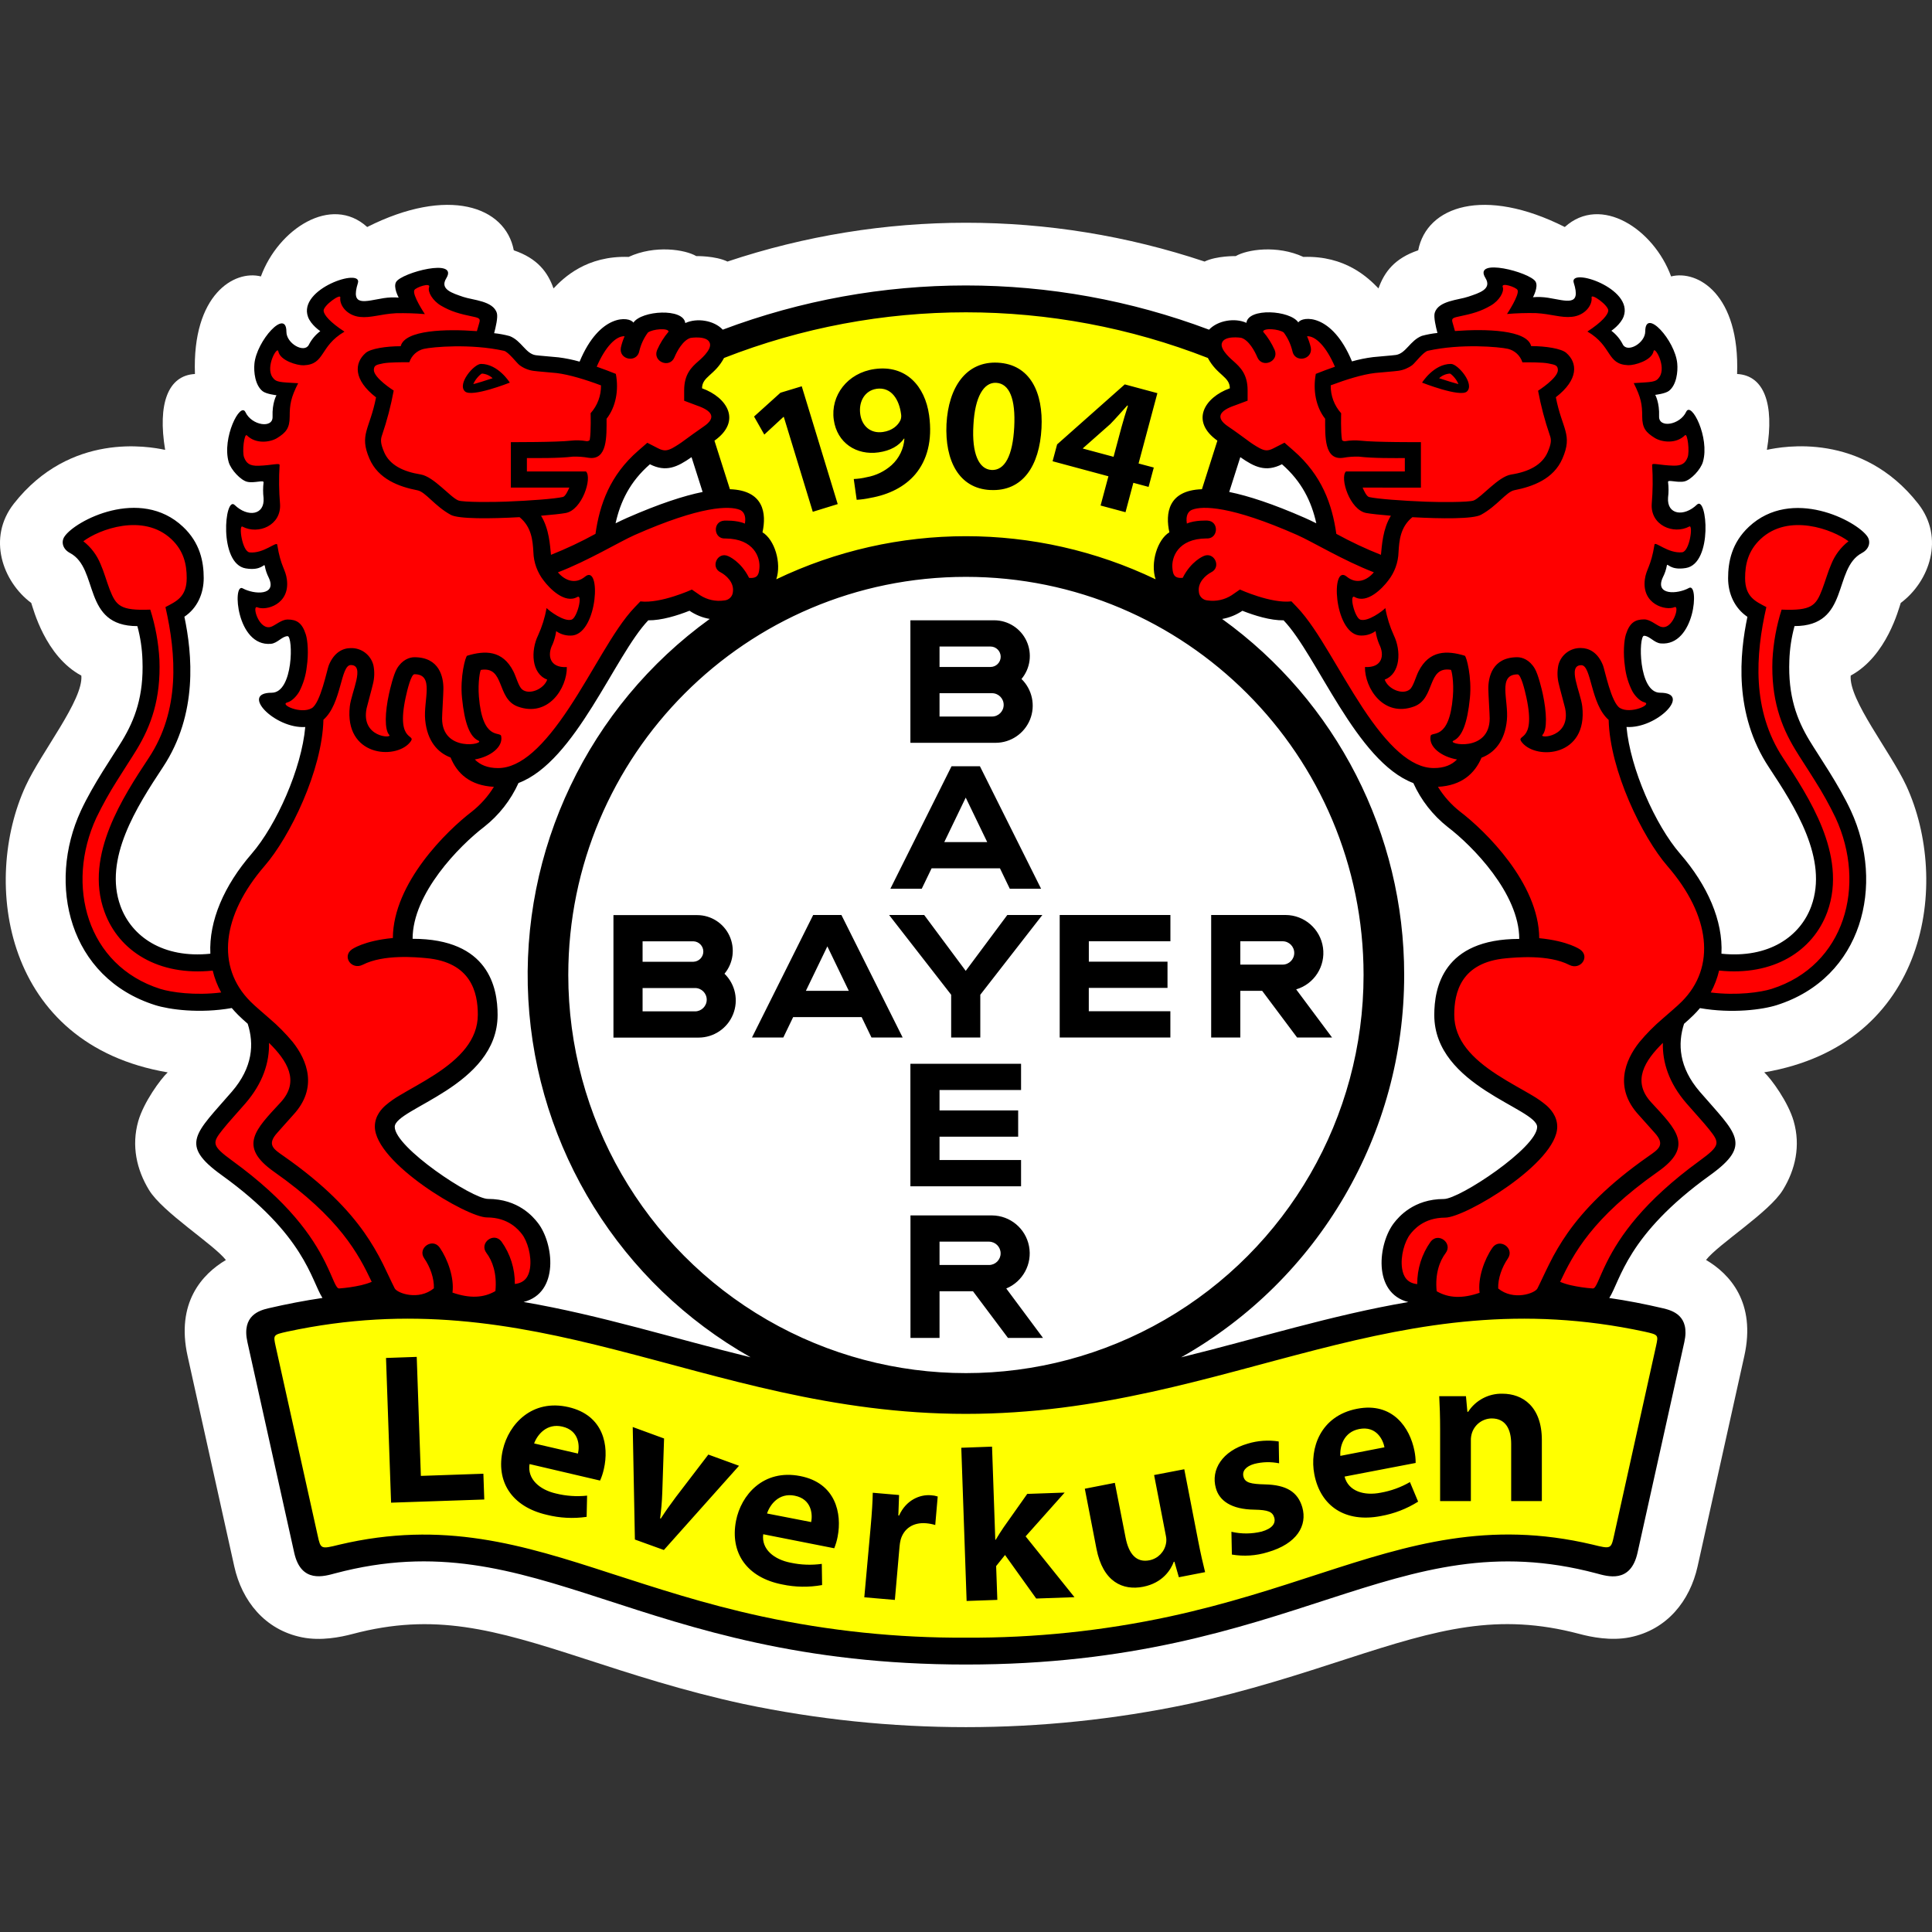 <?xml version="1.0" encoding="UTF-8"?> <svg xmlns="http://www.w3.org/2000/svg" width="50" height="50" viewBox="0 0 50 50" fill="none"><rect x="0" y="0" width="50" height="50" fill="#333333" stroke="none"/><path d="M14.325 7.464C14.59 7.186 15.18 6.612 16.269 6.649C16.951 6.334 17.73 6.458 18.02 6.628C18.02 6.628 18.511 6.617 18.827 6.769C22.834 5.43 27.167 5.43 31.174 6.769C31.49 6.617 31.98 6.628 31.98 6.628C32.27 6.458 33.05 6.334 33.731 6.649C34.819 6.612 35.409 7.188 35.675 7.464C35.825 7.043 36.088 6.686 36.703 6.478C36.925 5.337 38.407 4.821 40.497 5.875C41.431 5.028 42.8 5.93 43.248 7.154C43.937 6.98 45.029 7.622 44.956 9.679C45.653 9.715 45.924 10.451 45.727 11.642C46.142 11.553 48.18 11.174 49.64 13.033C50.337 13.919 49.932 15.052 49.191 15.604C49.142 15.742 48.832 16.98 47.896 17.484C47.841 18.112 48.926 19.453 49.335 20.335C50.482 22.816 49.912 27.031 45.658 27.752C45.846 27.928 46.278 28.522 46.42 29.015C46.603 29.652 46.465 30.268 46.142 30.794C45.791 31.373 44.475 32.194 44.152 32.607C44.763 32.968 45.452 33.706 45.142 35.097L43.933 40.541C43.735 41.428 43.145 42.178 42.181 42.373C41.693 42.471 41.181 42.368 40.875 42.286C38.761 41.726 37.231 42.161 34.887 42.921C33.665 43.317 32.335 43.755 30.756 44.099C26.96 44.898 23.039 44.898 19.243 44.099C17.666 43.758 16.332 43.319 15.11 42.923C12.767 42.162 11.237 41.727 9.122 42.288C8.815 42.369 8.305 42.473 7.816 42.374C6.853 42.18 6.261 41.429 6.064 40.543L4.856 35.099C4.547 33.709 5.238 32.97 5.846 32.609C5.52 32.196 4.207 31.375 3.856 30.796C3.535 30.268 3.398 29.653 3.578 29.016C3.72 28.523 4.152 27.93 4.34 27.753C0.088 27.031 -0.482 22.817 0.667 20.335C1.075 19.453 2.16 18.111 2.105 17.485C1.167 16.982 0.858 15.743 0.809 15.605C0.068 15.052 -0.337 13.92 0.36 13.033C1.821 11.175 3.86 11.554 4.274 11.643C4.076 10.451 4.347 9.716 5.045 9.679C4.971 7.621 6.064 6.98 6.752 7.154C7.201 5.931 8.57 5.028 9.503 5.875C11.594 4.821 13.078 5.337 13.297 6.478C13.912 6.688 14.175 7.043 14.325 7.464L14.325 7.464Z" fill="white"></path><path d="M19.673 42.061C18.168 41.735 16.901 41.313 15.736 40.935C13.459 40.196 11.459 39.58 8.839 40.199C8.304 40.331 8.117 40.328 7.999 39.784L6.912 34.885C6.813 34.428 6.946 34.333 7.386 34.234C10.624 33.538 13.295 34.017 15.981 34.703C17.389 35.062 18.786 35.474 20.25 35.795C21.739 36.122 23.296 36.357 24.998 36.357C26.701 36.357 28.258 36.122 29.747 35.795C31.211 35.474 32.608 35.062 34.016 34.703C36.702 34.017 39.373 33.538 42.611 34.234C43.05 34.333 43.184 34.428 43.085 34.885L41.997 39.787C41.878 40.331 41.692 40.334 41.155 40.201C38.534 39.583 36.539 40.201 34.26 40.938C33.093 41.316 31.828 41.737 30.323 42.063C26.811 42.801 23.184 42.801 19.672 42.063L19.673 42.061L19.673 42.061ZM19.613 13.972L19.472 13.887L19.507 13.724C19.602 13.295 19.543 12.912 18.883 12.89L18.72 12.884L18.22 11.31L18.357 11.212C18.811 10.89 18.706 10.485 18.091 10.267L17.938 10.211V10.049C17.938 9.787 18.096 9.642 18.208 9.54L18.294 9.461C18.321 9.436 18.35 9.406 18.377 9.377C18.439 9.31 18.491 9.235 18.535 9.155L18.575 9.08L18.654 9.049C22.734 7.452 27.265 7.452 31.345 9.049L31.424 9.08L31.464 9.155C31.507 9.235 31.56 9.31 31.621 9.377C31.65 9.409 31.677 9.433 31.704 9.461L31.79 9.54C31.901 9.642 32.06 9.787 32.06 10.049V10.212L31.907 10.268C31.293 10.49 31.185 10.894 31.641 11.213L31.779 11.311L31.279 12.885L31.115 12.891C30.455 12.912 30.396 13.295 30.491 13.725L30.526 13.888L30.385 13.973C30.186 14.094 30.013 14.571 30.128 14.919L30.299 15.437L29.806 15.203C26.766 13.745 23.231 13.745 20.19 15.203L19.699 15.439L19.87 14.921C19.985 14.572 19.811 14.095 19.613 13.974V13.972L19.613 13.972Z" fill="#FFFF00"></path><path d="M43.024 18.16C43.009 18.18 42.993 18.2 42.976 18.218C42.797 18.406 42.442 18.591 42.132 18.582L41.871 18.574L41.894 18.835C41.997 19.96 42.664 21.468 43.339 22.249C44.024 23.041 44.388 23.901 44.35 24.674L44.339 24.897L44.561 24.918C45.863 25.04 46.77 24.422 47.095 23.533C47.589 22.181 46.626 20.72 45.972 19.731C45.11 18.427 45.254 16.947 45.451 16.012L45.484 15.86L45.354 15.772C45.094 15.597 44.956 15.3 44.956 14.961C44.956 14.584 45.049 14.172 45.424 13.796C45.821 13.4 46.245 13.351 46.86 13.351C47.163 13.351 47.916 13.685 48.138 14.014C48.144 14.022 48.146 14.033 48.143 14.042C48.143 14.051 48.128 14.079 48.077 14.106C47.822 14.242 47.681 14.465 47.585 14.683C47.497 14.883 47.436 15.111 47.354 15.325C47.212 15.697 47.032 15.971 46.444 15.971H46.268L46.221 16.138C46.136 16.447 46.088 16.764 46.078 17.084C46.042 18.05 46.282 18.706 46.637 19.291C46.758 19.49 46.946 19.773 47.144 20.092C47.346 20.41 47.529 20.739 47.692 21.078C48.535 22.899 47.97 25.139 45.914 25.791C45.585 25.896 44.846 25.999 44.064 25.865L43.933 25.842L43.848 25.944C43.802 26 43.753 26.052 43.7 26.105C43.622 26.183 43.527 26.267 43.423 26.356L43.372 26.4L43.353 26.464C43.176 27.045 43.232 27.726 43.82 28.406C44.052 28.674 44.254 28.893 44.408 29.082C44.563 29.271 44.642 29.401 44.672 29.504C44.712 29.642 44.685 29.821 44.121 30.227C42.685 31.26 42.104 32.138 41.788 32.767C41.642 33.059 41.56 33.289 41.467 33.446C41.401 33.557 41.363 33.577 41.285 33.578C41.002 33.568 40.588 33.519 40.285 33.391L40.098 33.312L39.997 33.483C39.813 33.794 39.076 33.851 38.779 33.657L38.681 33.593L38.57 33.634C37.959 33.86 37.551 33.826 37.304 33.752C37.208 33.725 37.118 33.683 37.035 33.629C37.016 33.615 36.997 33.601 36.98 33.585C35.897 33.503 35.819 32.394 36.289 31.792C36.393 31.659 36.718 31.262 37.396 31.262C37.858 31.262 40.042 29.89 40.042 29.165C40.042 28.998 39.931 28.878 39.851 28.805C39.745 28.717 39.633 28.638 39.514 28.57C39.266 28.421 38.936 28.249 38.606 28.034C37.95 27.607 37.38 27.064 37.38 26.268C37.38 25.629 37.559 24.53 39.347 24.53H39.579V24.298C39.579 23.002 38.279 21.708 37.635 21.217C37.285 20.941 37.007 20.587 36.822 20.182L36.78 20.093L36.688 20.061C36.026 19.828 35.434 19.074 34.877 18.189C34.599 17.752 34.346 17.303 34.104 16.906C33.862 16.509 33.622 16.143 33.382 15.894L33.312 15.821H33.212C32.92 15.824 32.548 15.71 32.233 15.589L32.118 15.544L32.016 15.614C31.446 16.009 30.823 15.753 30.794 15.419L30.774 15.21H30.564C30.238 15.21 30.102 15.011 30.09 14.712C30.076 14.378 30.232 14.064 30.382 13.973L30.524 13.887L30.488 13.725C30.4 13.323 30.238 12.108 33.669 13.611C33.764 13.652 33.861 13.699 33.961 13.749L34.396 13.968L34.29 13.492C34.157 12.892 33.889 12.328 33.327 11.838L33.209 11.736L33.071 11.81C32.846 11.925 32.689 11.905 32.496 11.81C32.371 11.741 32.25 11.663 32.136 11.576C31.995 11.473 31.84 11.354 31.663 11.236C31.179 10.905 31.288 10.494 31.907 10.271L32.06 10.216V10.049C32.061 9.933 32.026 9.82 31.96 9.725C31.933 9.685 31.903 9.648 31.869 9.614C31.841 9.585 31.81 9.558 31.776 9.526C31.743 9.494 31.721 9.474 31.688 9.444C31.654 9.415 31.632 9.388 31.602 9.355C31.538 9.281 31.485 9.198 31.443 9.11C31.27 8.754 31.665 8.339 32.165 8.566L32.49 8.382C32.507 8.372 32.526 8.364 32.545 8.358C32.648 8.324 32.756 8.309 32.864 8.315C33.164 8.322 33.375 8.42 33.411 8.473L33.8 8.466C33.787 8.473 33.777 8.485 33.771 8.498C33.785 8.492 33.8 8.488 33.816 8.487C33.896 8.481 33.977 8.496 34.05 8.53C34.248 8.615 34.536 8.853 34.78 9.442L34.858 9.63L35.055 9.575C35.223 9.527 35.394 9.492 35.567 9.469C35.678 9.456 36.074 9.427 36.168 9.414C36.27 9.397 36.365 9.355 36.446 9.292C36.509 9.241 36.568 9.185 36.622 9.125L36.692 9.05C36.713 9.029 36.736 9.007 36.759 8.988C36.797 8.954 36.84 8.926 36.887 8.907C37.001 8.878 37.117 8.857 37.235 8.846L37.498 8.811L37.429 8.555C37.41 8.485 37.386 8.388 37.373 8.301C37.367 8.264 37.362 8.227 37.36 8.189C37.359 8.18 37.359 8.17 37.36 8.16C37.371 8.124 37.416 8.071 37.582 8.019C37.759 7.963 37.956 7.937 38.079 7.894C38.153 7.869 38.23 7.843 38.301 7.815C38.383 7.785 38.461 7.744 38.533 7.694C38.712 7.575 38.776 7.342 38.681 7.149C38.727 7.154 38.792 7.164 38.875 7.178C39.036 7.207 39.193 7.252 39.345 7.312C39.402 7.334 39.458 7.361 39.511 7.392C39.519 7.396 39.527 7.401 39.534 7.407C39.532 7.429 39.527 7.451 39.52 7.472C39.5 7.534 39.263 7.967 39.263 7.967C39.263 7.967 39.739 7.922 39.799 7.921C39.876 7.92 39.953 7.926 40.029 7.937C40.151 7.957 40.267 7.982 40.368 7.998C40.479 8.021 40.594 8.023 40.707 8.005C40.859 7.975 40.979 7.856 41.008 7.704C41.025 7.612 41.022 7.517 41.001 7.426C41.117 7.45 41.229 7.488 41.335 7.54C41.724 7.726 41.869 7.956 41.811 8.115C41.765 8.243 41.589 8.367 41.583 8.372L41.311 8.554C41.311 8.554 41.589 8.761 41.595 8.767C41.614 8.781 41.633 8.797 41.65 8.814C41.71 8.878 41.761 8.95 41.8 9.029C41.967 9.338 42.313 9.23 42.453 9.149C42.629 9.052 42.756 8.886 42.804 8.692C42.987 8.883 43.161 9.2 43.182 9.431C43.201 9.634 43.15 9.864 43.056 9.936C43.024 9.961 42.845 9.991 42.816 9.991L42.482 10.029C42.482 10.029 42.657 10.37 42.674 10.429C42.704 10.541 42.717 10.656 42.711 10.772C42.696 11.161 43.067 11.229 43.266 11.197C43.438 11.167 43.597 11.083 43.718 10.957C43.733 10.986 43.748 11.019 43.764 11.056C43.869 11.313 43.925 11.649 43.855 11.891C43.814 12.031 43.612 12.225 43.547 12.238C43.52 12.243 43.492 12.244 43.465 12.242C43.422 12.242 43.38 12.235 43.343 12.23C43.295 12.223 43.247 12.22 43.199 12.221C42.987 12.233 42.927 12.36 42.945 12.507C42.952 12.557 42.956 12.608 42.955 12.658C42.955 12.714 42.95 12.773 42.943 12.866C42.887 13.583 43.495 13.582 43.887 13.37C43.907 13.491 43.914 13.615 43.909 13.738C43.907 13.919 43.871 14.099 43.803 14.268C43.74 14.41 43.666 14.463 43.596 14.476C43.43 14.503 43.362 14.472 43.341 14.462C43.033 14.305 42.952 14.413 42.914 14.593C42.907 14.623 42.903 14.653 42.891 14.691C42.875 14.743 42.854 14.794 42.83 14.843C42.659 15.206 42.817 15.486 43.135 15.549C43.295 15.575 43.459 15.562 43.613 15.513C43.609 15.628 43.592 15.743 43.562 15.854C43.461 16.227 43.264 16.451 43.003 16.428C42.991 16.426 42.98 16.422 42.97 16.416C42.941 16.401 42.914 16.382 42.887 16.364C42.846 16.334 42.804 16.307 42.759 16.284C42.695 16.249 42.623 16.23 42.55 16.228C42.472 16.228 42.341 16.273 42.283 16.451C42.263 16.521 42.25 16.593 42.245 16.666C42.23 16.851 42.236 17.038 42.261 17.222C42.284 17.426 42.343 17.624 42.436 17.807C42.533 17.981 42.701 18.155 42.963 18.155C42.987 18.157 43.007 18.158 43.024 18.16L43.024 18.16ZM11.313 7.157C11.222 7.348 11.287 7.578 11.464 7.694C11.536 7.745 11.614 7.786 11.696 7.817C11.768 7.845 11.845 7.873 11.918 7.896C12.041 7.939 12.238 7.965 12.415 8.021C12.581 8.073 12.629 8.126 12.637 8.162C12.638 8.172 12.638 8.182 12.637 8.191C12.635 8.229 12.63 8.266 12.624 8.303C12.609 8.392 12.585 8.487 12.568 8.557L12.499 8.811L12.762 8.846C12.879 8.858 12.996 8.878 13.11 8.907C13.158 8.927 13.203 8.954 13.241 8.989C13.265 9.009 13.287 9.031 13.308 9.052L13.379 9.126C13.432 9.187 13.491 9.243 13.554 9.293C13.635 9.357 13.73 9.399 13.832 9.415C13.926 9.43 14.319 9.459 14.433 9.471C14.606 9.493 14.777 9.528 14.945 9.576L15.142 9.632L15.22 9.443C15.464 8.854 15.752 8.617 15.951 8.532C16.024 8.497 16.104 8.482 16.184 8.488C16.2 8.49 16.215 8.493 16.229 8.499C16.223 8.486 16.213 8.475 16.201 8.467L16.59 8.475C16.625 8.419 16.836 8.324 17.136 8.316C17.244 8.311 17.352 8.326 17.455 8.36C17.475 8.367 17.494 8.378 17.511 8.392C18.336 8.34 18.729 8.755 18.556 9.111C18.514 9.2 18.459 9.283 18.395 9.358C18.366 9.391 18.339 9.42 18.309 9.447C18.279 9.474 18.248 9.503 18.22 9.529C18.193 9.555 18.156 9.588 18.128 9.617C18.094 9.651 18.064 9.688 18.037 9.728C17.971 9.823 17.936 9.937 17.937 10.052V10.215L18.09 10.271C18.709 10.493 18.818 10.905 18.334 11.235C18.157 11.356 18 11.473 17.86 11.576C17.747 11.663 17.626 11.741 17.5 11.809C17.308 11.907 17.151 11.927 16.925 11.809L16.786 11.739L16.668 11.841C16.106 12.331 15.838 12.898 15.705 13.495L15.599 13.971L16.035 13.752C16.134 13.702 16.231 13.655 16.326 13.614C19.758 12.112 19.595 13.326 19.507 13.728L19.471 13.89L19.613 13.976C19.763 14.067 19.919 14.384 19.905 14.715C19.894 15.014 19.758 15.213 19.431 15.213H19.221L19.201 15.423C19.17 15.756 18.547 16.012 17.976 15.617L17.874 15.547L17.76 15.592C17.444 15.716 17.073 15.828 16.781 15.824H16.681L16.61 15.894C16.372 16.143 16.132 16.509 15.888 16.907C15.644 17.304 15.388 17.753 15.115 18.19C14.56 19.075 13.966 19.829 13.304 20.061L13.212 20.094L13.17 20.182C12.985 20.587 12.707 20.942 12.357 21.217C11.714 21.708 10.413 23.003 10.413 24.299V24.53H10.644C12.433 24.53 12.612 25.63 12.612 26.269C12.612 27.065 12.042 27.608 11.386 28.034C11.056 28.249 10.726 28.423 10.478 28.57C10.359 28.639 10.246 28.717 10.141 28.805C10.061 28.878 9.95 29 9.95 29.165C9.95 29.889 12.134 31.262 12.596 31.262C13.274 31.262 13.596 31.659 13.703 31.792C14.173 32.394 14.095 33.503 13.19 33.503H13.11L13.018 33.586C13.001 33.601 12.982 33.616 12.963 33.629C12.88 33.684 12.79 33.725 12.694 33.752C12.447 33.826 12.036 33.86 11.428 33.634L11.317 33.593L11.219 33.657C10.922 33.851 10.185 33.794 10.001 33.484L9.897 33.31L9.708 33.391C9.406 33.519 8.992 33.568 8.708 33.578C8.63 33.578 8.591 33.558 8.525 33.446C8.432 33.289 8.351 33.057 8.205 32.767C7.89 32.138 7.309 31.26 5.871 30.228C5.308 29.822 5.281 29.644 5.32 29.505C5.35 29.401 5.431 29.271 5.584 29.082C5.737 28.894 5.94 28.675 6.173 28.406C6.76 27.726 6.816 27.046 6.64 26.464L6.62 26.401L6.57 26.357C6.468 26.267 6.373 26.183 6.293 26.105C6.24 26.053 6.191 25.999 6.145 25.944L6.06 25.843L5.929 25.865C5.147 25.999 4.408 25.896 4.079 25.791C2.023 25.139 1.457 22.899 2.301 21.079C2.464 20.739 2.647 20.41 2.849 20.093C3.047 19.774 3.238 19.491 3.356 19.292C3.711 18.706 3.952 18.05 3.915 17.084C3.905 16.764 3.857 16.447 3.772 16.138L3.725 15.972H3.555C2.967 15.972 2.787 15.697 2.645 15.326C2.563 15.111 2.503 14.881 2.414 14.683C2.318 14.465 2.177 14.242 1.922 14.106C1.871 14.079 1.859 14.05 1.856 14.043C1.853 14.033 1.855 14.022 1.861 14.014C2.083 13.684 2.836 13.352 3.139 13.352C3.754 13.352 4.178 13.4 4.575 13.797C4.95 14.173 5.043 14.584 5.043 14.961C5.043 15.301 4.905 15.597 4.645 15.772L4.515 15.86L4.548 16.013C4.742 16.946 4.889 18.429 4.024 19.73C3.37 20.719 2.408 22.18 2.902 23.532C3.226 24.422 4.134 25.039 5.435 24.917L5.658 24.896L5.646 24.673C5.609 23.9 5.972 23.04 6.658 22.248C7.334 21.469 8.002 19.959 8.102 18.834L8.126 18.573L7.865 18.581C7.555 18.591 7.198 18.405 7.021 18.217C7.002 18.198 6.985 18.178 6.97 18.157H7.033C7.295 18.157 7.463 17.983 7.56 17.809C7.653 17.626 7.712 17.428 7.735 17.224C7.76 17.04 7.766 16.853 7.751 16.668C7.746 16.595 7.733 16.523 7.712 16.453C7.657 16.273 7.524 16.23 7.446 16.23C7.373 16.232 7.301 16.251 7.237 16.286C7.192 16.309 7.149 16.336 7.109 16.366C7.082 16.384 7.053 16.403 7.026 16.418C7.016 16.424 7.005 16.428 6.993 16.43C6.732 16.453 6.535 16.228 6.434 15.856C6.404 15.745 6.387 15.63 6.383 15.515C6.537 15.564 6.701 15.576 6.861 15.551C7.179 15.488 7.337 15.208 7.166 14.845C7.142 14.796 7.121 14.745 7.105 14.693C7.093 14.655 7.089 14.625 7.082 14.595C7.045 14.415 6.963 14.307 6.655 14.464C6.634 14.474 6.565 14.505 6.4 14.477C6.33 14.465 6.256 14.412 6.193 14.27C6.125 14.101 6.089 13.921 6.087 13.74C6.082 13.617 6.089 13.493 6.109 13.372C6.503 13.584 7.109 13.585 7.053 12.868C7.046 12.775 7.041 12.714 7.041 12.66C7.04 12.61 7.044 12.559 7.051 12.509C7.069 12.362 7.009 12.235 6.798 12.223C6.749 12.222 6.701 12.225 6.653 12.232C6.616 12.236 6.574 12.242 6.532 12.244C6.504 12.246 6.477 12.245 6.449 12.24C6.384 12.225 6.182 12.034 6.141 11.893C6.071 11.65 6.127 11.314 6.232 11.059C6.248 11.021 6.263 10.988 6.278 10.959C6.399 11.085 6.557 11.169 6.73 11.199C6.928 11.232 7.299 11.166 7.285 10.774C7.279 10.658 7.292 10.543 7.322 10.431C7.339 10.372 7.514 10.031 7.514 10.031L7.18 9.993C7.151 9.99 6.972 9.962 6.94 9.938C6.846 9.866 6.795 9.636 6.814 9.433C6.835 9.202 7.009 8.885 7.186 8.699C7.241 8.891 7.369 9.053 7.542 9.151C7.683 9.232 8.031 9.34 8.196 9.031C8.237 8.952 8.29 8.88 8.352 8.816C8.369 8.799 8.387 8.783 8.405 8.769C8.41 8.369 8.235 8.245 8.189 8.117C8.133 7.958 8.276 7.728 8.665 7.542C8.771 7.489 8.884 7.449 9 7.424C8.979 7.516 8.977 7.61 8.993 7.702C9.022 7.855 9.142 7.974 9.294 8.003C9.407 8.022 9.522 8.019 9.633 7.997C9.735 7.98 9.85 7.956 9.972 7.936C10.048 7.924 10.125 7.919 10.202 7.92C10.262 7.92 10.738 7.965 10.738 7.965C10.738 7.965 10.499 7.533 10.478 7.472C10.47 7.448 10.464 7.422 10.462 7.397C10.469 7.391 10.467 7.403 10.487 7.391C10.54 7.36 10.596 7.333 10.653 7.311C10.805 7.251 10.963 7.206 11.123 7.177C11.186 7.166 11.249 7.159 11.313 7.157L11.313 7.157Z" fill="#FF0000"></path><path d="M2.837 15.251C3.004 15.676 3.108 15.807 3.889 15.777C4.023 16.198 4.102 16.634 4.126 17.075C4.164 18.087 3.91 18.783 3.538 19.398C3.416 19.599 3.228 19.882 3.029 20.202C2.832 20.512 2.653 20.834 2.493 21.165C1.687 22.908 2.247 24.988 4.146 25.592C4.428 25.681 5.048 25.77 5.724 25.685C5.626 25.507 5.552 25.316 5.505 25.119C4.103 25.266 3.076 24.618 2.706 23.603C2.428 22.85 2.573 22.086 2.839 21.417C3.104 20.749 3.515 20.121 3.85 19.615C4.665 18.382 4.563 16.941 4.282 15.711C4.553 15.567 4.833 15.456 4.832 14.96C4.832 14.608 4.757 14.256 4.435 13.953C3.706 13.268 2.558 13.704 2.157 14.008C2.355 14.162 2.508 14.366 2.602 14.598C2.692 14.801 2.754 15.032 2.837 15.251L2.837 15.251ZM12.288 19.655C12.424 19.794 12.618 19.878 12.889 19.878C13.483 19.878 14.08 19.3 14.729 18.32C15.04 17.85 15.325 17.349 15.593 16.903C15.861 16.457 16.141 16.013 16.427 15.716L16.573 15.564C17.096 15.628 17.906 15.258 17.906 15.258L18.119 15.405C18.303 15.524 18.524 15.572 18.741 15.54C18.863 15.533 18.961 15.436 18.968 15.314C19.001 15.068 18.784 14.883 18.651 14.813C18.373 14.68 18.572 14.261 18.851 14.395C18.851 14.395 19.173 14.526 19.386 14.955C19.617 14.978 19.639 14.853 19.653 14.709C19.681 14.431 19.515 13.941 18.774 13.936C18.466 13.959 18.433 13.496 18.741 13.474C18.741 13.474 19.066 13.456 19.278 13.551C19.316 13.331 19.233 13.228 19.143 13.193C18.876 13.089 18.148 13.085 16.427 13.845C16.038 14.017 15.22 14.513 14.439 14.812C14.612 15.018 14.884 15.136 15.141 14.924C15.56 14.578 15.474 16.35 14.826 16.445C14.673 16.463 14.519 16.423 14.394 16.334C14.378 16.45 14.347 16.564 14.302 16.672C14.157 16.95 14.217 17.289 14.67 17.264C14.676 17.81 14.188 18.575 13.398 18.285C12.843 18.081 13.071 17.235 12.446 17.337C12.428 17.34 12.363 17.645 12.394 18.03C12.487 19.183 12.944 18.92 12.97 19.049C13.027 19.329 12.695 19.584 12.288 19.655L12.288 19.655ZM12.782 20.363C12.163 20.331 11.829 20.016 11.661 19.604C11.333 19.481 11.058 19.186 11.004 18.635C10.953 18.119 11.252 17.449 10.726 17.449C10.64 17.449 10.541 17.85 10.499 18.047C10.232 19.282 10.827 18.96 10.602 19.222C10.22 19.667 8.908 19.571 9.053 18.28C9.094 17.911 9.456 17.211 9.079 17.211C8.81 17.211 8.844 18.212 8.37 18.627C8.339 19.936 7.502 21.657 6.849 22.409C5.738 23.694 5.587 25.023 6.479 25.917C6.61 26.049 6.79 26.195 6.974 26.359C7.191 26.543 7.392 26.747 7.575 26.966C7.95 27.438 8.234 28.155 7.591 28.851C7.437 29.018 7.303 29.178 7.18 29.312C6.891 29.628 7.088 29.742 7.34 29.919C8.396 30.657 9.018 31.315 9.432 31.904C9.611 32.16 9.771 32.43 9.91 32.71C10.024 32.939 10.116 33.148 10.214 33.341C10.278 33.469 10.835 33.667 11.229 33.341C11.238 33.083 11.132 32.785 10.979 32.566C10.795 32.3 11.195 32.023 11.38 32.288C11.588 32.59 11.76 33.072 11.71 33.452C12.155 33.607 12.514 33.592 12.821 33.413C12.866 32.956 12.742 32.627 12.589 32.426C12.393 32.168 12.78 31.873 12.978 32.131C13.207 32.451 13.328 32.836 13.324 33.229C13.589 33.201 13.685 33.027 13.716 32.825C13.765 32.504 13.648 32.119 13.508 31.939C13.421 31.828 13.161 31.507 12.602 31.507C12.082 31.507 9.701 30.092 9.701 29.155C9.701 28.873 9.887 28.686 9.979 28.606C10.096 28.506 10.222 28.418 10.355 28.342C10.6 28.194 10.927 28.023 11.255 27.81C11.899 27.391 12.366 26.914 12.366 26.259C12.366 25.687 12.194 24.902 11.03 24.796C10.78 24.773 9.93 24.691 9.389 24.967C9.1 25.114 8.844 24.757 9.108 24.569C9.108 24.569 9.41 24.347 10.167 24.276C10.176 22.85 11.569 21.495 12.211 21.005C12.437 20.826 12.631 20.609 12.782 20.363L12.782 20.363ZM6.962 26.989C6.974 27.489 6.809 28.026 6.35 28.557C6.12 28.823 5.918 29.038 5.767 29.228C5.489 29.577 5.469 29.644 6.009 30.038C7.47 31.099 8.081 31.998 8.413 32.661C8.632 33.101 8.69 33.352 8.779 33.345C8.97 33.331 9.16 33.303 9.347 33.261C9.44 33.239 9.532 33.211 9.62 33.174C9.277 32.451 8.793 31.522 7.09 30.324C6.155 29.664 6.61 29.235 7.264 28.528C7.771 27.977 7.425 27.445 6.962 26.989L6.962 26.989ZM14.734 12.619H13.221V11.442C13.221 11.442 14.415 11.447 14.776 11.404C14.911 11.389 15.046 11.394 15.18 11.417C15.203 11.421 15.262 11.41 15.264 11.373C15.299 11.165 15.285 10.694 15.285 10.694C15.462 10.496 15.558 10.239 15.554 9.974C15.149 9.822 14.733 9.696 14.409 9.655C14.293 9.642 13.896 9.612 13.8 9.597C13.671 9.578 13.548 9.527 13.443 9.448C13.374 9.395 13.156 9.104 13.042 9.079C12.176 8.888 11.197 8.978 10.969 9.029C10.793 9.071 10.651 9.201 10.594 9.374C10.431 9.374 10.072 9.374 9.921 9.403C9.745 9.439 9.68 9.45 9.675 9.569C9.668 9.779 10.189 10.108 10.189 10.108C10.117 10.499 10.016 10.884 9.888 11.26C9.846 11.376 9.844 11.473 9.943 11.705C10.084 12.03 10.424 12.205 10.888 12.279C11.225 12.335 11.651 12.867 11.86 12.951C11.987 13.002 12.789 12.995 13.098 12.982C13.717 12.958 14.354 12.91 14.566 12.862C14.631 12.849 14.698 12.703 14.734 12.619L14.734 12.619ZM13.446 13.384C12.702 13.426 11.869 13.434 11.668 13.325C11.251 13.099 11.013 12.73 10.806 12.69C10.326 12.597 9.79 12.4 9.562 11.872C9.289 11.241 9.57 11.117 9.732 10.284C9.14 9.827 9.166 9.394 9.464 9.134C9.59 9.023 9.992 8.96 10.37 8.96C10.475 8.537 11.546 8.51 12.342 8.57C12.36 8.508 12.381 8.434 12.398 8.376C12.431 8.265 12.431 8.233 12.258 8.198C11.885 8.121 11.674 8.062 11.415 7.911C11.193 7.781 11.062 7.549 11.105 7.432C11.155 7.302 10.762 7.435 10.724 7.507C10.66 7.629 10.995 8.129 10.995 8.129C10.747 8.108 10.498 8.101 10.248 8.106C9.844 8.128 9.599 8.233 9.313 8.202C8.972 8.164 8.782 7.895 8.807 7.701C8.822 7.582 8.362 7.909 8.375 8.046C8.386 8.152 8.538 8.337 8.915 8.583C8.259 8.966 8.423 9.432 7.859 9.454C7.693 9.46 7.248 9.333 7.203 9.092C7.175 8.948 6.866 9.488 7.05 9.76C7.146 9.902 7.248 9.888 7.716 9.918C7.527 10.291 7.497 10.468 7.497 10.782C7.497 11.083 7.399 11.196 7.17 11.338C7.003 11.441 6.628 11.505 6.389 11.267C6.323 11.201 6.26 11.691 6.318 11.839C6.376 11.986 6.456 12.061 6.69 12.054C7.042 12.043 7.242 11.972 7.236 12.038C7.215 12.372 7.219 12.707 7.247 13.04C7.286 13.596 6.685 13.846 6.275 13.629C6.17 13.573 6.267 14.278 6.461 14.296C6.823 14.332 7.16 14 7.175 14.097C7.265 14.668 7.391 14.727 7.425 15.001C7.507 15.645 6.881 15.813 6.66 15.717C6.507 15.65 6.706 16.345 7.027 16.217C7.138 16.172 7.293 16.033 7.441 16.033C7.676 16.033 7.818 16.115 7.915 16.422C7.964 16.578 7.99 16.915 7.939 17.257C7.915 17.479 7.85 17.695 7.747 17.894C7.68 18.014 7.554 18.148 7.438 18.178C7.221 18.233 7.789 18.491 8.069 18.327C8.294 18.195 8.462 17.336 8.509 17.218C8.647 16.875 8.881 16.773 9.077 16.773C9.353 16.764 9.598 16.95 9.664 17.218C9.697 17.379 9.692 17.545 9.651 17.704C9.625 17.823 9.503 18.26 9.488 18.331C9.332 19.087 10.165 19.115 10.074 19.02C9.947 18.884 9.963 18.431 10.068 17.954C10.092 17.842 10.184 17.453 10.272 17.305C10.408 17.073 10.6 17.009 10.725 17.009C11.379 17.009 11.479 17.532 11.475 17.831C11.475 17.958 11.441 18.488 11.441 18.591C11.441 19.485 12.574 19.256 12.381 19.168C12.159 19.069 12.022 18.717 11.957 18.064C11.901 17.523 12.046 16.984 12.09 16.97C12.545 16.832 13.008 16.819 13.289 17.38C13.359 17.52 13.422 17.766 13.511 17.841C13.696 17.995 14.075 17.836 14.162 17.588C13.75 17.434 13.732 16.838 13.926 16.442C14.029 16.217 14.102 15.98 14.146 15.736C14.211 15.808 14.598 16.1 14.793 16.036C14.939 15.988 15.091 15.365 14.939 15.451C14.612 15.634 14.217 15.221 14.072 15.027C13.906 14.816 13.812 14.557 13.804 14.288C13.787 13.999 13.761 13.64 13.446 13.384L13.446 13.384ZM15.411 13.816C15.52 13.053 15.785 12.301 16.516 11.665L16.752 11.459L17.029 11.601C17.18 11.678 17.259 11.668 17.395 11.601C17.509 11.538 17.619 11.466 17.723 11.387C17.867 11.282 18.029 11.164 18.209 11.04C18.559 10.804 18.418 10.626 18.039 10.496L17.706 10.371V10.102C17.706 9.683 17.898 9.503 18.067 9.354C18.098 9.326 18.421 9.064 18.373 8.889C18.318 8.673 17.873 8.745 17.873 8.745C17.674 8.801 17.516 9.098 17.455 9.246C17.331 9.546 16.882 9.357 17.006 9.059C17.081 8.887 17.181 8.727 17.303 8.583C17.293 8.481 16.892 8.514 16.768 8.606C16.663 8.748 16.587 8.91 16.546 9.083C16.488 9.403 16.01 9.315 16.068 8.996C16.09 8.895 16.123 8.797 16.165 8.702C15.943 8.69 15.665 8.973 15.443 9.49C15.613 9.549 15.78 9.613 15.938 9.676C16.018 10.097 15.938 10.531 15.698 10.838C15.698 11.283 15.726 11.923 15.23 11.847C15.095 11.823 14.959 11.813 14.823 11.818C14.449 11.863 13.899 11.854 13.636 11.855V12.201H15.165C15.332 12.365 15.066 13.203 14.637 13.277C14.522 13.298 14.289 13.323 14.002 13.347C14.214 13.689 14.234 14.115 14.259 14.359C14.654 14.202 15.039 14.021 15.411 13.816L15.411 13.816ZM34.584 13.816C34.958 14.021 35.343 14.203 35.739 14.359C35.764 14.115 35.785 13.691 35.996 13.347C35.709 13.323 35.477 13.298 35.361 13.277C34.932 13.201 34.668 12.365 34.833 12.201H36.357V11.855C36.094 11.855 35.545 11.863 35.17 11.818C35.034 11.813 34.898 11.823 34.764 11.847C34.267 11.923 34.295 11.285 34.295 10.838C34.053 10.53 33.975 10.097 34.053 9.676C34.211 9.613 34.378 9.549 34.548 9.491C34.326 8.973 34.048 8.69 33.826 8.702C33.868 8.796 33.901 8.895 33.924 8.995C33.979 9.315 33.504 9.402 33.446 9.082C33.404 8.91 33.329 8.747 33.223 8.605C33.1 8.513 32.699 8.48 32.689 8.583C32.811 8.725 32.911 8.885 32.988 9.057C33.112 9.356 32.662 9.543 32.538 9.243C32.478 9.098 32.32 8.798 32.12 8.742C32.12 8.742 31.676 8.671 31.62 8.886C31.573 9.062 31.898 9.323 31.927 9.351C32.093 9.501 32.288 9.68 32.288 10.1V10.369L31.954 10.494C31.575 10.623 31.434 10.802 31.785 11.038C31.965 11.159 32.127 11.28 32.27 11.384C32.374 11.464 32.484 11.536 32.599 11.599C32.734 11.668 32.813 11.678 32.964 11.599L33.242 11.457L33.477 11.662C34.211 12.301 34.476 13.054 34.584 13.816L34.584 13.816ZM36.553 13.384C36.237 13.64 36.211 14 36.194 14.288C36.186 14.557 36.092 14.816 35.925 15.027C35.779 15.221 35.385 15.634 35.059 15.451C34.907 15.365 35.059 15.988 35.204 16.036C35.399 16.101 35.787 15.809 35.852 15.737C35.895 15.98 35.969 16.217 36.072 16.442C36.265 16.839 36.248 17.434 35.836 17.588C35.923 17.836 36.301 17.995 36.487 17.841C36.577 17.766 36.639 17.52 36.709 17.38C36.99 16.819 37.453 16.832 37.908 16.97C37.951 16.984 38.095 17.523 38.041 18.064C37.976 18.718 37.838 19.069 37.617 19.169C37.422 19.256 38.553 19.485 38.553 18.591C38.553 18.488 38.519 17.958 38.518 17.831C38.515 17.532 38.615 17.009 39.269 17.009C39.394 17.009 39.585 17.073 39.721 17.305C39.81 17.456 39.902 17.844 39.926 17.954C40.029 18.432 40.047 18.884 39.919 19.021C39.83 19.115 40.663 19.087 40.505 18.329C40.49 18.258 40.368 17.82 40.342 17.701C40.301 17.543 40.297 17.377 40.33 17.216C40.396 16.947 40.64 16.762 40.916 16.771C41.112 16.771 41.347 16.874 41.484 17.216C41.531 17.333 41.699 18.192 41.925 18.324C42.202 18.488 42.772 18.231 42.556 18.175C42.44 18.146 42.313 18.012 42.246 17.891C42.144 17.692 42.079 17.476 42.054 17.254C42.003 16.91 42.029 16.574 42.078 16.42C42.175 16.114 42.318 16.03 42.553 16.03C42.701 16.03 42.854 16.17 42.966 16.215C43.288 16.342 43.487 15.647 43.334 15.714C43.112 15.81 42.487 15.643 42.568 14.999C42.603 14.725 42.728 14.665 42.818 14.094C42.833 13.998 43.17 14.33 43.533 14.293C43.727 14.274 43.824 13.57 43.719 13.626C43.308 13.844 42.708 13.593 42.747 13.037C42.775 12.704 42.779 12.369 42.757 12.036C42.752 11.969 42.951 12.041 43.304 12.051C43.537 12.058 43.619 11.98 43.675 11.836C43.732 11.693 43.673 11.198 43.608 11.264C43.368 11.502 42.992 11.438 42.827 11.335C42.597 11.192 42.5 11.08 42.5 10.779C42.5 10.465 42.469 10.288 42.281 9.915C42.75 9.884 42.853 9.899 42.947 9.756C43.131 9.486 42.823 8.945 42.794 9.089C42.747 9.33 42.303 9.457 42.137 9.451C41.572 9.429 41.736 8.963 41.082 8.58C41.459 8.334 41.611 8.149 41.622 8.043C41.636 7.906 41.177 7.579 41.19 7.698C41.215 7.894 41.023 8.163 40.684 8.199C40.397 8.23 40.153 8.125 39.749 8.103C39.499 8.098 39.25 8.105 39.001 8.126C39.001 8.126 39.335 7.625 39.273 7.504C39.235 7.431 38.842 7.299 38.891 7.429C38.935 7.546 38.806 7.778 38.581 7.908C38.323 8.058 38.112 8.118 37.739 8.195C37.565 8.23 37.565 8.261 37.599 8.373C37.616 8.428 37.637 8.505 37.654 8.567C38.451 8.508 39.522 8.534 39.626 8.957C40.005 8.957 40.404 9.021 40.533 9.131C40.831 9.388 40.857 9.824 40.265 10.28C40.427 11.115 40.71 11.238 40.435 11.869C40.207 12.397 39.671 12.592 39.19 12.687C38.984 12.727 38.746 13.095 38.329 13.322C38.127 13.435 37.294 13.426 36.553 13.385L36.553 13.384ZM35.264 12.619C35.3 12.703 35.367 12.849 35.434 12.864C35.647 12.912 36.283 12.96 36.903 12.984C37.212 12.996 38.014 13.004 38.141 12.952C38.347 12.866 38.775 12.334 39.108 12.281C39.569 12.209 39.909 12.031 40.052 11.706C40.153 11.473 40.152 11.376 40.108 11.261C39.979 10.886 39.878 10.502 39.805 10.112C39.805 10.112 40.326 9.782 40.318 9.573C40.314 9.452 40.248 9.441 40.073 9.406C39.922 9.374 39.563 9.377 39.4 9.377C39.344 9.203 39.203 9.071 39.026 9.028C38.798 8.977 37.819 8.886 36.953 9.078C36.839 9.103 36.62 9.394 36.552 9.447C36.447 9.525 36.325 9.576 36.195 9.595C36.099 9.61 35.702 9.64 35.584 9.653C35.26 9.691 34.844 9.82 34.439 9.972C34.434 10.239 34.531 10.497 34.709 10.695C34.709 10.695 34.695 11.166 34.729 11.374C34.729 11.411 34.79 11.422 34.814 11.418C34.947 11.395 35.083 11.391 35.217 11.405C35.577 11.448 36.773 11.443 36.773 11.443V12.62L35.264 12.619L35.264 12.619ZM43.035 26.989C42.571 27.445 42.225 27.977 42.732 28.528C43.385 29.235 43.843 29.666 42.906 30.324C41.203 31.522 40.719 32.449 40.376 33.174C40.464 33.211 40.556 33.24 40.649 33.261C40.837 33.303 41.027 33.332 41.219 33.345C41.31 33.352 41.366 33.101 41.586 32.661C41.919 31.998 42.53 31.099 43.989 30.038C44.529 29.644 44.509 29.577 44.232 29.228C44.081 29.039 43.878 28.823 43.648 28.557C43.187 28.026 43.022 27.487 43.035 26.989L43.035 26.989ZM37.214 20.363C37.367 20.611 37.562 20.83 37.792 21.009C38.433 21.498 39.827 22.855 39.835 24.28C40.593 24.354 40.894 24.574 40.894 24.574C41.159 24.761 40.902 25.119 40.613 24.972C40.072 24.694 39.224 24.778 38.973 24.801C37.806 24.907 37.636 25.691 37.636 26.263C37.636 26.919 38.101 27.396 38.747 27.815C39.075 28.028 39.402 28.199 39.648 28.346C39.781 28.423 39.907 28.511 40.024 28.61C40.114 28.691 40.301 28.878 40.301 29.16C40.301 30.097 37.92 31.512 37.401 31.512C36.842 31.512 36.582 31.832 36.495 31.944C36.355 32.123 36.237 32.509 36.286 32.829C36.317 33.032 36.413 33.206 36.678 33.233C36.675 32.84 36.796 32.456 37.024 32.136C37.22 31.878 37.607 32.172 37.413 32.43C37.26 32.632 37.135 32.961 37.181 33.417C37.488 33.596 37.848 33.612 38.292 33.457C38.242 33.077 38.414 32.594 38.623 32.293C38.807 32.026 39.207 32.303 39.023 32.571C38.87 32.794 38.764 33.087 38.773 33.346C39.167 33.67 39.724 33.472 39.788 33.346C39.886 33.153 39.978 32.943 40.093 32.715C40.231 32.434 40.391 32.165 40.57 31.909C40.985 31.32 41.608 30.661 42.662 29.924C42.914 29.747 43.111 29.633 42.822 29.316C42.699 29.182 42.565 29.024 42.411 28.856C41.769 28.159 42.052 27.443 42.427 26.971C42.61 26.751 42.811 26.548 43.029 26.363C43.212 26.201 43.392 26.053 43.523 25.922C44.416 25.029 44.266 23.697 43.153 22.414C42.5 21.66 41.664 19.939 41.632 18.631C41.158 18.218 41.192 17.215 40.924 17.215C40.547 17.215 40.908 17.916 40.949 18.284C41.094 19.576 39.783 19.672 39.4 19.227C39.178 18.965 39.77 19.286 39.503 18.051C39.461 17.854 39.362 17.453 39.276 17.453C38.749 17.453 39.048 18.121 38.998 18.639C38.943 19.191 38.669 19.486 38.342 19.609C38.167 20.016 37.831 20.331 37.214 20.363L37.214 20.363ZM37.708 19.655C37.301 19.584 36.969 19.329 37.024 19.047C37.05 18.919 37.508 19.181 37.6 18.029C37.632 17.644 37.567 17.339 37.549 17.335C36.924 17.234 37.153 18.08 36.596 18.284C35.806 18.574 35.318 17.809 35.325 17.262C35.778 17.288 35.838 16.951 35.693 16.671C35.648 16.562 35.616 16.449 35.6 16.332C35.475 16.422 35.321 16.462 35.168 16.444C34.519 16.349 34.435 14.577 34.853 14.923C35.111 15.135 35.383 15.017 35.555 14.811C34.774 14.511 33.956 14.015 33.568 13.844C31.846 13.084 31.118 13.088 30.852 13.192C30.761 13.227 30.679 13.33 30.716 13.55C30.929 13.455 31.254 13.473 31.254 13.473C31.561 13.495 31.528 13.958 31.22 13.935C30.48 13.94 30.313 14.43 30.342 14.708C30.356 14.852 30.378 14.976 30.609 14.954C30.822 14.525 31.143 14.394 31.143 14.394C31.421 14.26 31.622 14.678 31.343 14.812C31.21 14.882 30.993 15.067 31.026 15.312C31.033 15.435 31.131 15.532 31.253 15.539C31.47 15.571 31.692 15.523 31.876 15.404L32.089 15.257C32.089 15.257 32.9 15.627 33.422 15.563L33.568 15.715C33.854 16.014 34.134 16.457 34.401 16.902C34.669 17.347 34.957 17.848 35.266 18.319C35.914 19.3 36.512 19.877 37.106 19.877C37.378 19.879 37.572 19.794 37.708 19.655L37.708 19.655ZM47.159 15.251C47.242 15.032 47.305 14.801 47.394 14.598C47.487 14.366 47.641 14.162 47.839 14.008C47.436 13.704 46.288 13.268 45.561 13.953C45.239 14.257 45.163 14.608 45.163 14.96C45.163 15.455 45.441 15.567 45.713 15.711C45.432 16.941 45.33 18.381 46.145 19.615C46.479 20.121 46.891 20.751 47.156 21.417C47.421 22.084 47.565 22.85 47.29 23.603C46.919 24.616 45.892 25.266 44.49 25.118C44.444 25.316 44.371 25.506 44.274 25.685C44.95 25.77 45.57 25.681 45.851 25.592C47.751 24.988 48.311 22.907 47.505 21.165C47.345 20.833 47.166 20.512 46.969 20.202C46.771 19.882 46.58 19.599 46.46 19.398C46.087 18.783 45.834 18.087 45.871 17.075C45.895 16.634 45.974 16.198 46.108 15.777C46.888 15.808 46.996 15.676 47.159 15.251L47.159 15.251ZM24.998 42.383C26.772 42.392 28.541 42.208 30.275 41.834C31.772 41.51 33.031 41.091 34.19 40.715C36.467 39.976 38.523 39.338 41.211 39.973C41.692 40.092 41.694 40.091 41.772 39.735L42.858 34.837C42.922 34.546 42.922 34.544 42.561 34.463C39.375 33.778 36.747 34.247 34.072 34.93C32.662 35.29 31.262 35.702 29.794 36.024C28.289 36.354 26.716 36.591 24.996 36.591C23.276 36.591 21.703 36.354 20.197 36.024C18.731 35.702 17.332 35.29 15.92 34.93C13.245 34.247 10.617 33.778 7.431 34.463C7.07 34.544 7.07 34.546 7.133 34.837L8.221 39.737C8.299 40.093 8.301 40.095 8.781 39.976C11.472 39.34 13.523 39.976 15.803 40.718C16.965 41.091 18.224 41.511 19.72 41.834C21.454 42.208 23.224 42.392 24.998 42.383L24.998 42.383ZM19.428 35.128C16.057 33.225 13.888 29.733 13.673 25.863C13.459 21.995 15.228 18.284 18.368 16.018C18.18 15.986 18.002 15.913 17.844 15.806C17.525 15.932 17.117 16.058 16.777 16.054C15.908 16.962 14.897 19.708 13.419 20.264C13.218 20.708 12.913 21.098 12.53 21.399C11.887 21.89 10.678 23.123 10.678 24.296C12.652 24.296 12.878 25.565 12.878 26.266C12.878 28.113 10.216 28.68 10.216 29.163C10.216 29.696 12.221 31.028 12.63 31.028C13.415 31.028 13.8 31.494 13.919 31.647C14.328 32.169 14.486 33.458 13.55 33.695C15.549 34.037 17.443 34.64 19.428 35.127V35.128ZM36.34 25.233C36.342 29.333 34.135 33.115 30.567 35.128C32.555 34.64 34.447 34.038 36.447 33.697C35.511 33.461 35.669 32.172 36.077 31.649C36.196 31.497 36.582 31.03 37.367 31.03C37.776 31.03 39.781 29.699 39.781 29.166C39.781 28.683 37.119 28.115 37.119 26.268C37.119 25.568 37.344 24.299 39.318 24.299C39.318 23.125 38.11 21.892 37.466 21.402C37.083 21.1 36.778 20.711 36.577 20.266C35.1 19.71 34.089 16.962 33.219 16.054C32.879 16.059 32.472 15.932 32.153 15.807C31.995 15.914 31.816 15.986 31.629 16.019C34.589 18.151 36.343 21.581 36.34 25.233L36.34 25.233ZM14.707 25.233C14.707 28.914 16.668 32.315 19.852 34.156C23.036 35.996 26.959 35.996 30.143 34.156C33.327 32.315 35.289 28.913 35.289 25.233C35.289 19.541 30.681 14.929 24.998 14.929C19.314 14.929 14.707 19.541 14.707 25.233V25.233ZM32.099 11.831L31.812 12.732C32.306 12.832 32.944 13.041 33.763 13.4C33.862 13.443 33.962 13.492 34.066 13.543C33.941 12.983 33.694 12.466 33.177 12.015C32.761 12.226 32.47 12.091 32.099 11.831L32.099 11.831ZM18.184 12.732L17.897 11.831C17.526 12.091 17.235 12.226 16.82 12.015C16.302 12.466 16.055 12.983 15.931 13.543C16.035 13.492 16.135 13.443 16.234 13.4C17.054 13.041 17.69 12.832 18.184 12.732L18.184 12.732ZM31.259 9.264C27.233 7.689 22.763 7.689 18.738 9.264C18.499 9.713 18.169 9.746 18.169 10.049C18.824 10.286 19.201 10.9 18.49 11.405L18.89 12.661C19.772 12.69 19.84 13.292 19.733 13.776C20.044 13.964 20.233 14.566 20.09 14.992C23.193 13.505 26.803 13.505 29.907 14.992C29.766 14.566 29.953 13.964 30.263 13.776C30.157 13.292 30.224 12.69 31.106 12.661L31.506 11.404C30.795 10.899 31.173 10.285 31.828 10.049C31.828 9.746 31.498 9.713 31.259 9.264L31.259 9.264ZM18.704 8.532C22.761 7.006 27.233 7.006 31.29 8.532C31.516 8.291 31.959 8.22 32.257 8.355C32.304 7.961 33.388 8.028 33.6 8.344C33.7 8.181 34.471 8.099 34.989 9.353C35.168 9.302 35.351 9.265 35.535 9.242C35.646 9.229 36.035 9.2 36.127 9.186C36.388 9.145 36.492 8.812 36.798 8.692C36.93 8.656 37.065 8.631 37.201 8.617C37.16 8.464 37.099 8.205 37.13 8.098C37.224 7.779 37.755 7.764 37.999 7.678C38.285 7.582 38.62 7.482 38.442 7.193C38.111 6.654 39.593 7.045 39.739 7.286C39.822 7.423 39.673 7.692 39.673 7.692C39.803 7.681 39.933 7.686 40.062 7.706C40.548 7.785 40.926 7.941 40.728 7.316C40.601 6.909 42.284 7.459 42.02 8.19C41.944 8.398 41.702 8.56 41.702 8.56C41.827 8.654 41.929 8.776 41.999 8.916C42.118 9.139 42.579 8.881 42.579 8.576C42.579 7.954 43.352 8.808 43.407 9.406C43.427 9.615 43.39 9.962 43.192 10.116C43.096 10.19 42.837 10.219 42.837 10.219C42.837 10.219 42.951 10.416 42.937 10.775C42.925 11.089 43.478 11 43.638 10.658C43.77 10.374 44.253 11.326 44.072 11.951C44.016 12.151 43.76 12.422 43.592 12.459C43.411 12.5 43.161 12.404 43.169 12.474C43.186 12.608 43.186 12.744 43.169 12.879C43.136 13.323 43.579 13.385 43.918 13.059C44.176 12.811 44.34 14.58 43.632 14.7C43.212 14.77 43.154 14.555 43.138 14.636C43.119 14.741 43.085 14.843 43.036 14.938C42.814 15.411 43.409 15.383 43.711 15.216C43.982 15.068 43.873 16.729 42.98 16.652C42.81 16.638 42.689 16.454 42.547 16.454C42.404 16.454 42.394 17.928 42.964 17.928C43.797 17.928 42.879 18.863 42.094 18.814C42.191 19.89 42.839 21.354 43.483 22.096C44.193 22.915 44.594 23.83 44.551 24.682C45.779 24.808 46.59 24.237 46.876 23.452C47.321 22.232 46.454 20.879 45.779 19.857C44.863 18.474 45.023 16.914 45.223 15.964C44.89 15.738 44.723 15.363 44.723 14.963C44.723 14.542 44.816 14.05 45.26 13.634C46.371 12.593 48.059 13.482 48.33 13.888C48.418 14.021 48.38 14.209 48.185 14.312C47.427 14.717 47.881 16.203 46.442 16.203C46.363 16.493 46.318 16.792 46.308 17.093C46.273 18.009 46.499 18.62 46.834 19.172C47.075 19.57 47.585 20.301 47.901 20.982C48.784 22.889 48.208 25.306 45.981 26.013C45.613 26.13 44.824 26.235 43.995 26.09C43.944 26.151 43.889 26.211 43.829 26.27C43.758 26.341 43.674 26.416 43.583 26.496C43.416 27.013 43.447 27.623 43.992 28.255C44.928 29.338 45.368 29.614 44.254 30.416C42.102 31.963 41.942 33.13 41.648 33.592C42.103 33.658 42.569 33.748 43.046 33.86C43.275 33.916 43.744 34.042 43.59 34.734L42.379 40.185C42.199 40.99 41.602 40.796 41.312 40.718C36.081 39.329 33.556 43.078 24.998 43.078C16.44 43.078 13.915 39.329 8.681 40.716C8.394 40.792 7.792 40.989 7.614 40.183L6.403 34.732C6.249 34.041 6.718 33.913 6.947 33.858C7.425 33.747 7.891 33.658 8.345 33.591C8.051 33.129 7.891 31.962 5.739 30.414C4.625 29.613 5.064 29.336 6 28.253C6.546 27.622 6.578 27.011 6.41 26.494C6.319 26.415 6.235 26.339 6.164 26.268C6.105 26.209 6.05 26.149 5.998 26.088C5.169 26.235 4.38 26.128 4.012 26.011C1.787 25.304 1.211 22.887 2.094 20.98C2.41 20.299 2.92 19.568 3.161 19.17C3.494 18.619 3.721 18.007 3.687 17.091C3.678 16.791 3.634 16.493 3.555 16.204C2.116 16.204 2.571 14.715 1.812 14.312C1.618 14.209 1.579 14.021 1.668 13.888C1.935 13.478 3.627 12.588 4.735 13.632C5.179 14.048 5.272 14.539 5.272 14.96C5.272 15.363 5.105 15.739 4.772 15.961C4.972 16.913 5.132 18.472 4.216 19.855C3.541 20.876 2.673 22.229 3.118 23.449C3.404 24.235 4.215 24.809 5.444 24.682C5.403 23.831 5.802 22.915 6.511 22.097C7.157 21.351 7.805 19.888 7.9 18.815C7.116 18.864 6.2 17.928 7.031 17.928C7.6 17.928 7.586 16.464 7.444 16.464C7.302 16.464 7.18 16.648 7.01 16.662C6.118 16.739 6.01 15.078 6.28 15.226C6.582 15.39 7.178 15.419 6.954 14.948C6.906 14.853 6.871 14.751 6.853 14.646C6.836 14.565 6.779 14.78 6.359 14.71C5.65 14.59 5.814 12.819 6.073 13.069C6.411 13.395 6.854 13.334 6.821 12.889C6.805 12.754 6.805 12.618 6.821 12.484C6.83 12.414 6.58 12.51 6.399 12.469C6.233 12.432 5.978 12.161 5.919 11.961C5.738 11.334 6.22 10.385 6.353 10.668C6.513 11.01 7.066 11.099 7.054 10.785C7.04 10.423 7.155 10.229 7.155 10.229C7.155 10.229 6.895 10.2 6.799 10.126C6.601 9.973 6.564 9.625 6.584 9.416C6.639 8.818 7.412 7.964 7.412 8.586C7.412 8.891 7.874 9.149 7.991 8.926C8.062 8.786 8.164 8.664 8.289 8.57C8.289 8.57 8.046 8.408 7.971 8.2C7.706 7.469 9.39 6.921 9.262 7.326C9.066 7.951 9.444 7.795 9.929 7.716C10.058 7.696 10.188 7.691 10.318 7.702C10.318 7.702 10.169 7.433 10.252 7.296C10.397 7.055 11.879 6.664 11.549 7.203C11.373 7.49 11.708 7.587 11.99 7.684C12.234 7.768 12.768 7.785 12.859 8.104C12.89 8.211 12.829 8.471 12.788 8.623C12.924 8.637 13.059 8.662 13.191 8.698C13.497 8.818 13.602 9.151 13.861 9.192C13.955 9.206 14.341 9.235 14.454 9.248C14.638 9.271 14.821 9.309 15 9.359C15.521 8.105 16.292 8.187 16.392 8.35C16.604 8.035 17.688 7.967 17.735 8.361C18.036 8.22 18.48 8.291 18.705 8.532H18.704L18.704 8.532ZM28.022 11.608L28.819 11.822L29.024 11.056C29.073 10.875 29.13 10.692 29.191 10.5L29.174 10.494C29.018 10.666 28.887 10.818 28.734 10.975L28.027 11.6L28.022 11.608L28.022 11.608ZM29.128 13.256L28.483 13.083L28.686 12.326L27.241 11.937L27.358 11.501L29.109 9.948L29.953 10.175L29.466 11.995L29.86 12.1L29.725 12.601L29.331 12.495L29.128 13.256L29.128 13.256ZM25.657 12.163C26.002 12.182 26.209 11.797 26.248 11.055C26.286 10.328 26.127 9.926 25.78 9.907C25.462 9.891 25.23 10.265 25.192 10.999C25.146 11.749 25.337 12.143 25.657 12.162V12.163V12.163ZM25.628 12.682C24.816 12.64 24.451 11.921 24.495 10.976C24.545 10.021 25.005 9.343 25.824 9.386C26.662 9.43 27.002 10.161 26.954 11.081C26.903 12.052 26.47 12.726 25.628 12.681V12.682L25.628 12.682ZM22.684 10.063C22.39 10.105 22.215 10.384 22.264 10.722C22.304 11.01 22.516 11.227 22.849 11.18C23.087 11.146 23.237 11.017 23.305 10.871C23.324 10.821 23.329 10.766 23.319 10.713C23.271 10.352 23.076 10.007 22.683 10.062L22.684 10.063L22.684 10.063ZM22.171 12.936L22.095 12.397C22.208 12.392 22.319 12.377 22.429 12.35C22.669 12.308 22.894 12.199 23.076 12.036C23.27 11.859 23.389 11.614 23.406 11.352H23.394C23.26 11.541 23.045 11.664 22.735 11.708C22.168 11.788 21.662 11.466 21.578 10.863C21.49 10.238 21.931 9.65 22.633 9.551C23.45 9.436 23.94 9.996 24.045 10.745C24.137 11.405 23.99 11.914 23.688 12.274C23.418 12.592 23.015 12.8 22.525 12.886C22.408 12.912 22.289 12.928 22.17 12.935L22.171 12.936L22.171 12.936ZM21.035 13.246L20.285 10.79H20.275L19.78 11.247L19.515 10.78L20.198 10.164L20.749 9.997L21.68 13.046L21.035 13.245L21.035 13.246ZM12.476 9.668C12.452 9.668 12.309 9.791 12.249 9.941C12.338 9.92 12.556 9.853 12.749 9.788C12.674 9.718 12.578 9.676 12.476 9.668V9.668ZM13.194 9.902C13.194 9.902 12.209 10.292 12.034 10.13C11.824 9.938 12.266 9.418 12.448 9.418C12.894 9.418 13.194 9.902 13.194 9.902V9.902ZM36.803 9.902C36.803 9.902 37.103 9.418 37.55 9.418C37.731 9.418 38.173 9.941 37.963 10.133C37.788 10.29 36.803 9.902 36.803 9.902V9.902ZM37.522 9.668C37.418 9.675 37.32 9.718 37.244 9.788C37.44 9.853 37.657 9.92 37.744 9.941C37.687 9.791 37.546 9.668 37.522 9.668V9.668ZM37.27 38.848V36.984C37.27 36.65 37.26 36.372 37.247 36.133H37.939L37.976 36.538H37.995C38.189 36.238 38.526 36.06 38.883 36.069C39.407 36.069 39.903 36.403 39.903 37.269V38.848H39.109V37.37C39.109 36.981 38.961 36.709 38.605 36.709C38.374 36.712 38.17 36.86 38.096 37.079C38.074 37.146 38.064 37.215 38.066 37.285V38.848H37.27L37.27 38.848ZM10.121 38.889L9.99 35.144L10.785 35.116L10.892 38.196L12.51 38.14L12.533 38.807L10.121 38.889L10.121 38.889ZM15.53 38.317L13.705 37.89C13.641 38.279 13.969 38.557 14.39 38.652C14.653 38.717 14.925 38.736 15.194 38.707L15.182 39.256C14.838 39.306 14.488 39.288 14.15 39.203C13.236 38.992 12.825 38.335 13.014 37.518C13.167 36.857 13.768 36.198 14.713 36.416C15.63 36.628 15.765 37.425 15.628 38.018C15.605 38.121 15.573 38.221 15.53 38.317L15.53 38.317ZM13.823 37.356L14.957 37.618C15.002 37.431 14.998 37.023 14.552 36.92C14.149 36.827 13.906 37.13 13.823 37.356H13.823ZM16.375 36.931L17.186 37.228L17.14 38.619C17.132 38.866 17.111 39.082 17.084 39.295L17.101 39.301C17.22 39.115 17.342 38.943 17.49 38.745L18.332 37.644L19.126 37.934L17.181 40.114L16.431 39.843L16.375 36.931L16.375 36.931ZM21.59 40.069L19.752 39.706C19.701 40.098 20.038 40.361 20.463 40.443C20.727 40.5 21 40.51 21.268 40.473L21.276 41.021C20.933 41.083 20.582 41.078 20.242 41.005C19.322 40.825 18.889 40.183 19.048 39.359C19.177 38.692 19.755 38.014 20.708 38.2C21.631 38.379 21.794 39.171 21.678 39.769C21.659 39.871 21.629 39.972 21.59 40.069L21.59 40.069ZM19.851 39.169L20.993 39.391C21.032 39.203 21.013 38.795 20.564 38.708C20.158 38.628 19.926 38.939 19.851 39.169H19.851ZM22.368 41.338L22.531 39.534C22.567 39.128 22.583 38.867 22.587 38.632L23.268 38.691L23.249 39.221H23.269C23.446 38.824 23.804 38.672 24.093 38.697C24.152 38.7 24.211 38.711 24.268 38.729L24.204 39.467C24.128 39.444 24.05 39.429 23.971 39.422C23.627 39.392 23.39 39.566 23.31 39.844C23.295 39.903 23.285 39.964 23.28 40.025L23.159 41.406L22.368 41.338L22.368 41.338ZM25.674 37.439L25.758 39.849H25.769C25.832 39.744 25.905 39.627 25.974 39.527L26.585 38.662L27.553 38.628L26.543 39.761L27.807 41.335L26.817 41.37L26.01 40.243L25.78 40.53L25.811 41.405L25.016 41.433L24.878 37.468L25.674 37.439L25.674 37.439ZM30.649 38.024L31.004 39.853C31.07 40.196 31.134 40.472 31.188 40.687L30.509 40.819L30.394 40.417L30.377 40.42C30.304 40.616 30.099 40.965 29.582 41.066C29.066 41.166 28.545 40.949 28.376 40.08L28.075 38.528L28.852 38.376L29.13 39.793C29.212 40.216 29.408 40.447 29.748 40.38C29.968 40.336 30.138 40.162 30.177 39.941C30.189 39.878 30.187 39.814 30.174 39.752L29.868 38.174L30.649 38.024L30.649 38.024ZM31.881 40.232L31.869 39.642C32.127 39.702 32.395 39.7 32.653 39.637C32.93 39.557 33.019 39.423 32.978 39.276C32.933 39.122 32.815 39.077 32.463 39.07C31.864 39.063 31.555 38.836 31.467 38.514C31.329 38.034 31.637 37.549 32.292 37.361C32.551 37.282 32.825 37.263 33.093 37.305L33.103 37.87C32.89 37.827 32.671 37.832 32.46 37.886C32.238 37.949 32.139 38.076 32.183 38.224C32.226 38.372 32.369 38.407 32.738 38.416C33.294 38.429 33.586 38.611 33.703 39.007C33.838 39.479 33.568 39.953 32.806 40.171C32.507 40.264 32.19 40.284 31.881 40.232L31.881 40.232ZM36.637 37.861L34.797 38.214C34.896 38.597 35.307 38.715 35.732 38.631C35.998 38.584 36.255 38.492 36.489 38.356L36.701 38.862C36.407 39.048 36.08 39.174 35.737 39.235C34.817 39.414 34.174 38.98 34.015 38.157C33.886 37.489 34.167 36.644 35.12 36.459C36.043 36.279 36.49 36.952 36.606 37.55C36.627 37.653 36.637 37.757 36.637 37.862V37.861L36.637 37.861ZM34.688 37.678L35.83 37.456C35.795 37.267 35.625 36.896 35.176 36.983C34.77 37.062 34.671 37.439 34.688 37.679V37.678L34.688 37.678ZM24.315 17.261H25.634C25.78 17.261 25.898 17.142 25.898 16.997C25.898 16.851 25.78 16.732 25.634 16.732H24.315V17.261V17.261ZM24.315 18.544H25.673C25.84 18.544 25.975 18.409 25.975 18.242C25.975 18.075 25.84 17.94 25.673 17.94H24.315V18.544V18.544ZM26.436 17.572C26.715 17.844 26.803 18.259 26.657 18.622C26.51 18.984 26.16 19.222 25.769 19.224H23.561V16.053H25.73C26.089 16.054 26.415 16.262 26.566 16.588C26.717 16.914 26.666 17.297 26.436 17.572V17.572L26.436 17.572ZM26.943 23H26.133L25.879 22.472H24.11L23.855 23H23.043L24.626 19.83H25.36L26.943 23H26.943ZM24.993 20.642L24.438 21.793H25.549L24.993 20.642H24.993ZM26.069 23.68H26.976L25.37 25.744V26.85H24.616V25.744L23.01 23.68H23.918L24.993 25.126L26.069 23.68H26.069ZM30.29 23.68V24.36H28.179V24.888H30.215V25.567H28.178V26.171H30.289V26.85H27.425V23.68H30.291L30.29 23.68ZM32.665 25.643H32.099V26.851H31.345V23.68H33.271C33.758 23.682 34.17 24.041 34.239 24.524C34.307 25.007 34.012 25.467 33.545 25.605L34.474 26.851H33.569L32.665 25.643H32.665ZM33.194 24.36H32.099V24.964H33.194C33.36 24.964 33.495 24.829 33.495 24.662C33.495 24.495 33.36 24.36 33.194 24.36H33.194H33.194ZM23.361 26.851H22.554L22.299 26.322H20.527L20.272 26.851H19.461L21.045 23.68H21.776L23.361 26.851H23.361ZM21.412 24.492L20.856 25.643H21.967L21.412 24.492H21.412ZM16.63 24.89H17.949C18.09 24.884 18.202 24.767 18.202 24.626C18.202 24.484 18.09 24.368 17.949 24.361H16.63V24.89V24.89ZM16.63 26.174H17.988C18.155 26.174 18.29 26.038 18.29 25.872C18.29 25.705 18.155 25.57 17.988 25.57H16.63V26.174V26.174ZM18.751 25.201C19.031 25.474 19.118 25.89 18.971 26.252C18.824 26.615 18.472 26.852 18.081 26.853H15.876V23.683H18.043C18.401 23.683 18.727 23.892 18.878 24.217C19.029 24.543 18.979 24.927 18.748 25.202L18.751 25.201L18.751 25.201ZM26.425 27.53V28.209H24.315V28.738H26.35V29.417H24.315V30.021H26.425V30.701H23.561V27.53L26.425 27.53V27.53ZM25.896 32.437C25.896 32.271 25.763 32.136 25.597 32.134H24.315V32.738H25.597C25.762 32.737 25.896 32.602 25.896 32.437V32.437ZM23.563 34.625V31.455H25.678C26.144 31.46 26.543 31.793 26.631 32.251C26.72 32.71 26.473 33.167 26.042 33.346L26.993 34.625H26.086L25.181 33.418H24.315V34.625H23.563L23.563 34.625Z" fill="black"></path></svg> 